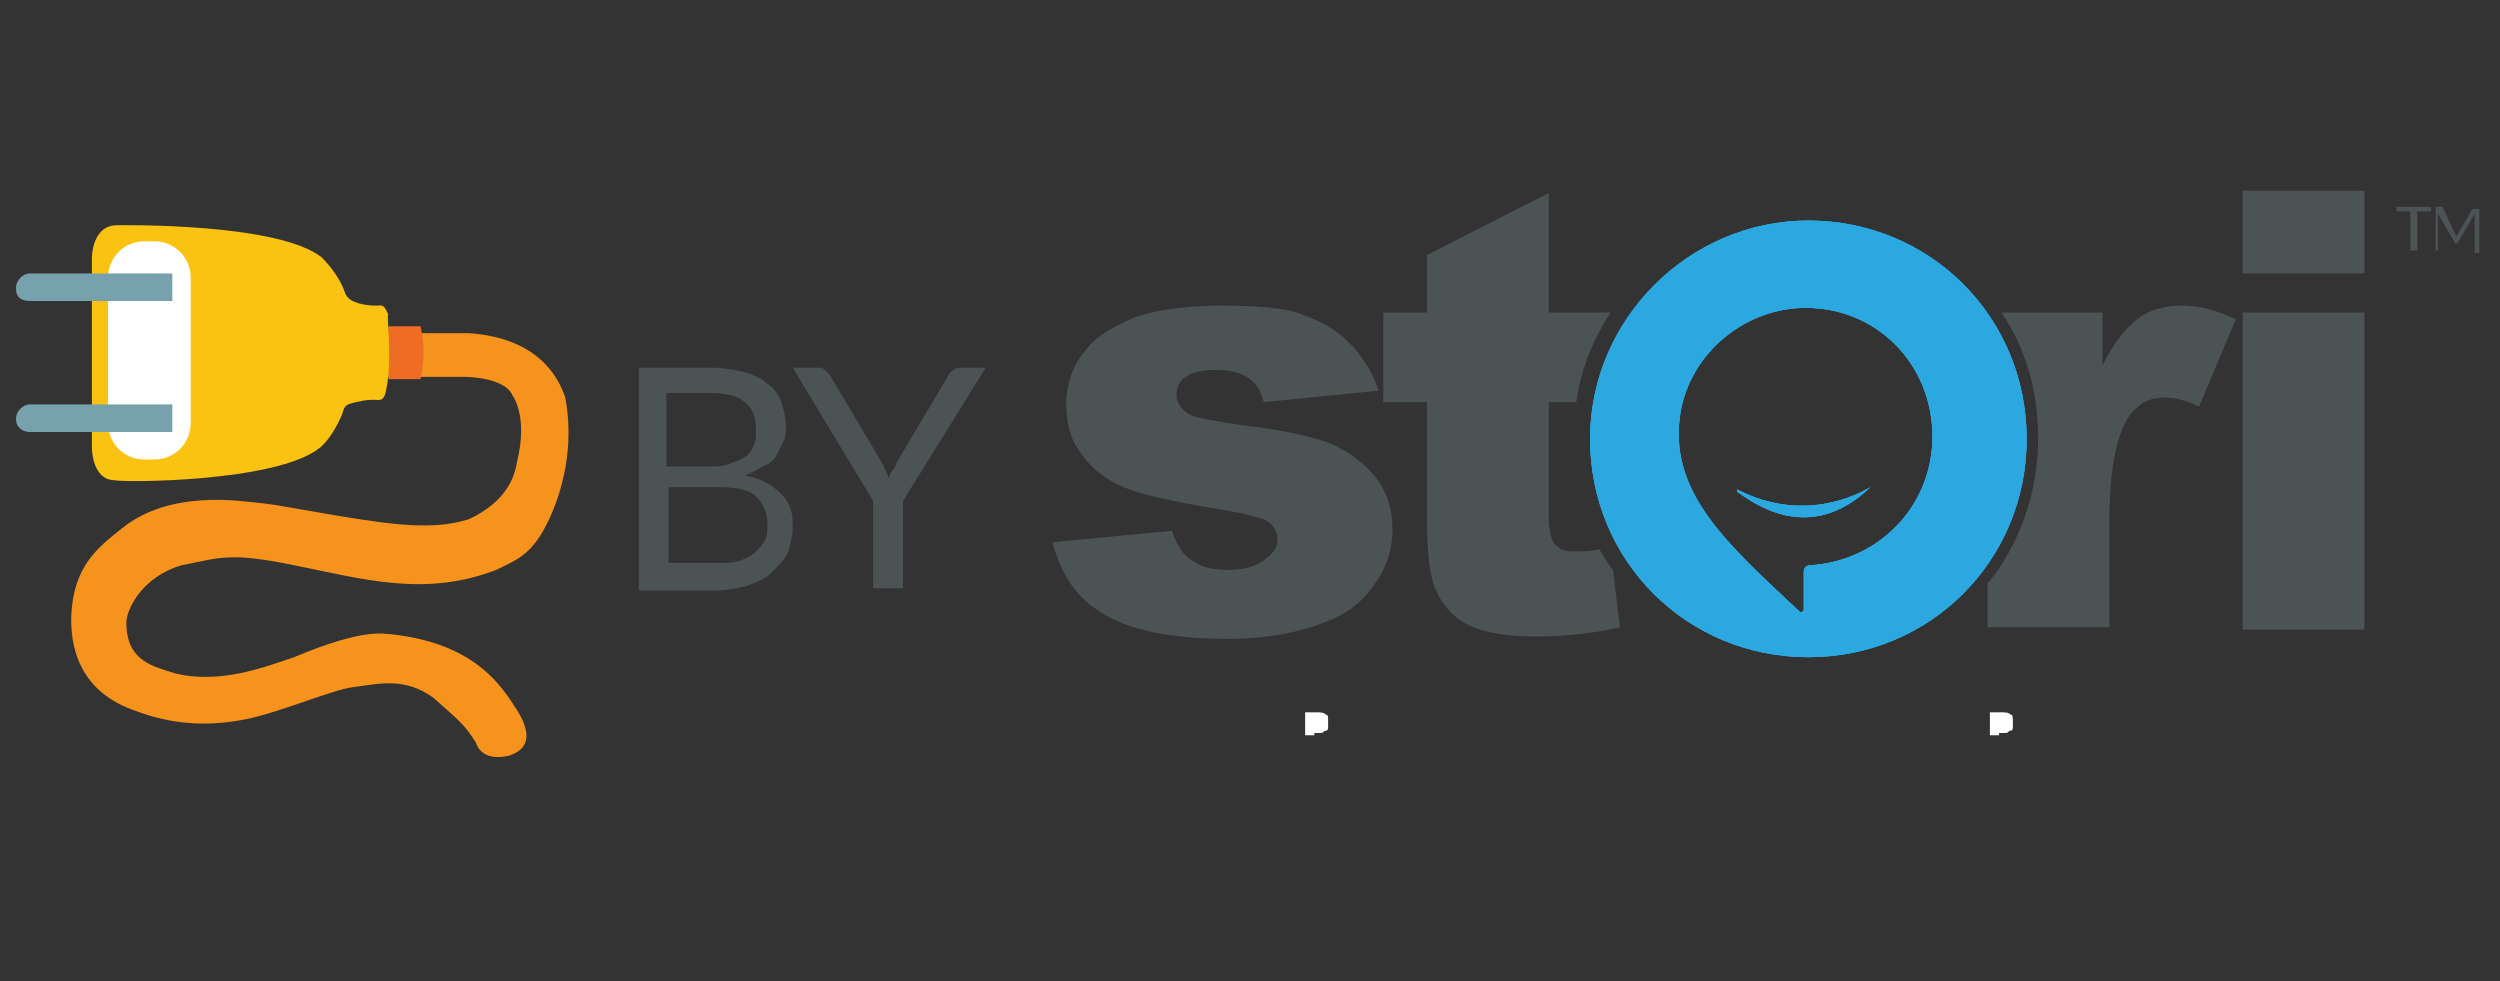 <?xml version="1.0" encoding="utf-8"?>
<!-- Generator: Adobe Illustrator 21.1.0, SVG Export Plug-In . SVG Version: 6.00 Build 0)  -->
<svg version="1.1" id="Layer_1" xmlns="http://www.w3.org/2000/svg" xmlns:xlink="http://www.w3.org/1999/xlink" x="0px" y="0px"
	 viewBox="0 0 108.8 42.7" style="enable-background:new 0 0 108.8 42.7;" xml:space="preserve">
<rect x="0" y="0" width="108.8" height="42.7" fill="#333333" stroke="none"/>
<style type="text/css">
	.st0{fill:#FFFFFF;}
	.st1{opacity:0.5;enable-background:new    ;}
	.st2{fill:#647478;}
	.st3{opacity:0.5;fill:#647478;enable-background:new    ;}
	.st4{clip-path:url(#SVGID_1_);}
	.st5{clip-path:url(#SVGID_2_);fill:#2BA8E0;}
	.st6{clip-path:url(#SVGID_3_);}
	.st7{clip-path:url(#SVGID_4_);fill:#2BA8E0;}
	.st8{fill:#F6931D;}
	.st9{fill:#EE6C24;}
	.st10{fill:#FAC211;}
	.st11{fill:#77A2AD;}
</style>
<g>
	<g>
		<path class="st0" d="M57.2,31.9c0.1,0,0.2,0,0.3,0c0.1,0,0.1-0.1,0.2-0.1s0.1-0.1,0.1-0.2s0-0.1,0-0.2c0-0.2,0-0.3-0.1-0.3
			c-0.1-0.1-0.2-0.1-0.5-0.1h-0.4v1H57.2z"/>
		<path class="st0" d="M87,31.9c0.1,0,0.2,0,0.3,0c0.1,0,0.1-0.1,0.2-0.1s0.1-0.1,0.1-0.2s0-0.1,0-0.2c0-0.2,0-0.3-0.1-0.3
			c-0.1-0.1-0.2-0.1-0.5-0.1h-0.4v1H87z"/>
	</g>
	<g class="st1">
		<path class="st2" d="M105.8,9v0.2h-0.6v1.7h-0.3V9.2h-0.6V9H105.8z"/>
		<path class="st2" d="M106.9,10.3C107,10.3,107,10.3,106.9,10.3C107,10.3,107,10.3,106.9,10.3C107,10.2,107,10.2,106.9,10.3
			l0.7-1.2c0,0,0,0,0,0s0,0,0.1,0h0.2v1.9h-0.2V9.5c0,0,0,0,0-0.1c0,0,0,0,0-0.1l-0.7,1.2c0,0-0.1,0.1-0.1,0.1h0c0,0-0.1,0-0.1-0.1
			l-0.7-1.2c0,0,0,0,0,0.1c0,0,0,0,0,0.1v1.4H106V9h0.2c0,0,0,0,0.1,0c0,0,0,0,0,0L106.9,10.3C106.9,10.2,106.9,10.2,106.9,10.3z"/>
	</g>
	<g id="XMLID_116_">
		<path id="XMLID_132_" class="st3" d="M45.8,23.6l5.2-0.5c0.2,0.6,0.5,1.1,0.9,1.3c0.4,0.3,0.9,0.4,1.6,0.4c0.7,0,1.3-0.2,1.6-0.5
			c0.3-0.2,0.5-0.5,0.5-0.8c0-0.4-0.2-0.7-0.6-0.9c-0.3-0.1-1-0.3-2.3-0.5c-1.8-0.3-3.1-0.6-3.8-0.9c-0.7-0.3-1.3-0.7-1.8-1.4
			c-0.5-0.6-0.7-1.4-0.7-2.2c0-0.9,0.3-1.7,0.8-2.3c0.5-0.7,1.3-1.1,2.2-1.5c0.9-0.3,2.2-0.5,3.7-0.5c1.6,0,2.9,0.1,3.6,0.4
			c0.8,0.3,1.4,0.6,2,1.2c0.5,0.5,1,1.2,1.3,2.1l-5,0.5c-0.1-0.4-0.3-0.8-0.6-1c-0.4-0.3-0.9-0.4-1.5-0.4c-0.6,0-1,0.1-1.3,0.3
			c-0.3,0.2-0.4,0.5-0.4,0.8c0,0.3,0.2,0.6,0.5,0.8c0.3,0.2,1.1,0.3,2.3,0.5c1.8,0.2,3.1,0.5,3.9,0.8c0.9,0.4,1.5,0.9,2,1.5
			c0.5,0.7,0.7,1.4,0.7,2.2c0,0.8-0.2,1.6-0.7,2.3c-0.5,0.8-1.2,1.4-2.3,1.8c-1,0.4-2.4,0.7-4.2,0.7c-2.5,0-4.3-0.4-5.4-1.1
			C46.8,26,46.2,25,45.8,23.6z"/>
		<path id="XMLID_131_" class="st3" d="M94.9,13.3c-0.7,0-1.4,0.2-1.9,0.6c-0.5,0.4-1,1-1.5,2v-2.3h-4.4c1.1,1.6,1.6,3.5,1.6,5.5
			c0,2.3-0.8,4.6-2.2,6.3v1.9h5.3v-4.6c0-2.2,0.3-3.7,0.8-4.5c0.4-0.6,0.9-0.9,1.6-0.9c0.4,0,0.9,0.1,1.5,0.4l1.6-3.8
			C96.5,13.5,95.7,13.3,94.9,13.3z"/>
		<path id="XMLID_126_" class="st3" d="M97.6,8.3h5.3v3.6h-5.3V8.3z M97.6,13.6h5.3v13.8h-5.3V13.6z"/>
		<g id="XMLID_121_">
			<defs>
				<path id="SVGID_7_" d="M69.2,19.1c0,5.3,4.2,9.5,9.5,9.5c5.3,0,9.5-4.2,9.5-9.5c0-5.3-4.2-9.5-9.5-9.5
					C73.5,9.6,69.2,13.9,69.2,19.1 M73.1,18.2c0.3-2.6,2.6-4.7,5.3-4.8c3.2-0.1,5.7,2.4,5.7,5.6c0,3-2.3,5.4-5.3,5.6
					c-0.2,0-0.3,0.1-0.3,0.3v1.6c0,0.1-0.1,0.2-0.2,0.1C75.2,23.7,72.7,21.5,73.1,18.2"/>
			</defs>
			<use xlink:href="#SVGID_7_"  style="overflow:visible;fill-rule:evenodd;clip-rule:evenodd;fill:#2BA8E0;"/>
			<clipPath id="SVGID_1_">
				<use xlink:href="#SVGID_7_"  style="overflow:visible;"/>
			</clipPath>
			<g id="XMLID_124_" class="st4">
				<defs>
					<rect id="SVGID_8_" x="50.3" y="8.2" width="56.8" height="23"/>
				</defs>
				<use xlink:href="#SVGID_8_"  style="overflow:visible;fill:#2BA8E0;"/>
				<clipPath id="SVGID_2_">
					<use xlink:href="#SVGID_8_"  style="overflow:visible;"/>
				</clipPath>
				<rect id="XMLID_125_" x="68.1" y="8.5" class="st5" width="21" height="21.2"/>
			</g>
		</g>
		<g id="XMLID_118_">
			<defs>
				<path id="SVGID_5_" d="M81.4,21.2c-0.5,0.3-2.9,1.6-5.8,0.1v0.1C76.2,21.8,78.7,23.8,81.4,21.2"/>
			</defs>
			<use xlink:href="#SVGID_5_"  style="overflow:visible;fill-rule:evenodd;clip-rule:evenodd;fill:#2BA8E0;"/>
			<clipPath id="SVGID_3_">
				<use xlink:href="#SVGID_5_"  style="overflow:visible;"/>
			</clipPath>
			<g id="XMLID_119_" class="st6">
				<defs>
					<rect id="SVGID_6_" x="50.1" y="8.2" width="56.8" height="23"/>
				</defs>
				<use xlink:href="#SVGID_6_"  style="overflow:visible;fill:#2BA8E0;"/>
				<clipPath id="SVGID_4_">
					<use xlink:href="#SVGID_6_"  style="overflow:visible;"/>
				</clipPath>
				<rect id="XMLID_120_" x="74.6" y="20.2" class="st7" width="7.9" height="3.4"/>
			</g>
		</g>
		<path id="XMLID_117_" class="st3" d="M69.6,23.9C69.2,24,68.8,24,68.5,24c-0.4,0-0.7-0.1-0.9-0.4c-0.1-0.2-0.2-0.6-0.2-1.2v-4.9
			h1.2c0.2-1.4,0.7-2.7,1.5-3.9h-2.7V8.4l-5.3,2.7v2.5h-1.9v3.9h1.9v4.9c0,1.5,0.1,2.7,0.4,3.3c0.3,0.7,0.8,1.2,1.4,1.5
			s1.6,0.5,2.9,0.5c1.1,0,2.4-0.1,3.7-0.4l-0.3-2.5C70,24.6,69.8,24.2,69.6,23.9z"/>
	</g>
	<g class="st1">
		<path class="st2" d="M27.8,25.6V16h3.1c0.6,0,1.1,0.1,1.5,0.2s0.8,0.3,1,0.5c0.3,0.2,0.5,0.5,0.6,0.8c0.1,0.3,0.2,0.7,0.2,1
			c0,0.2,0,0.5-0.1,0.7c-0.1,0.2-0.2,0.4-0.3,0.6c-0.1,0.2-0.3,0.4-0.6,0.5c-0.2,0.1-0.5,0.3-0.8,0.4c0.7,0.1,1.2,0.4,1.6,0.8
			s0.5,0.8,0.5,1.4c0,0.4-0.1,0.8-0.2,1.1c-0.1,0.3-0.4,0.6-0.7,0.9s-0.6,0.4-1.1,0.6c-0.4,0.1-0.9,0.2-1.4,0.2H27.8z M29.1,20.3
			h1.7c0.4,0,0.7,0,0.9-0.1c0.3-0.1,0.5-0.2,0.7-0.3c0.2-0.1,0.3-0.3,0.4-0.5c0.1-0.2,0.1-0.4,0.1-0.7c0-0.6-0.2-1-0.5-1.2
			c-0.3-0.3-0.9-0.4-1.6-0.4h-1.8V20.3z M29.1,21.2v3.3h2.1c0.4,0,0.7,0,1-0.1c0.3-0.1,0.5-0.2,0.7-0.4s0.3-0.3,0.4-0.5
			c0.1-0.2,0.1-0.4,0.1-0.7c0-0.5-0.2-0.9-0.5-1.2c-0.3-0.3-0.9-0.4-1.6-0.4H29.1z"/>
		<path class="st2" d="M39.3,21.8v3.8H38v-3.8L34.5,16h1.1c0.1,0,0.2,0,0.3,0.1c0.1,0.1,0.1,0.1,0.2,0.2l2.2,3.7
			c0.1,0.2,0.2,0.3,0.2,0.4c0.1,0.1,0.1,0.3,0.2,0.4c0-0.1,0.1-0.3,0.2-0.4c0.1-0.1,0.1-0.3,0.2-0.4l2.2-3.7c0-0.1,0.1-0.1,0.2-0.2
			c0.1-0.1,0.2-0.1,0.3-0.1h1.1L39.3,21.8z"/>
	</g>
	<g id="XMLID_106_">
		<path id="XMLID_113_" class="st8" d="M16.9,16.4c0,0,2.9,0,3.3,0s1.8,0.1,2.1,0.8c0,0,0.7,0.9,0.2,2.9c-0.1,0.6-0.4,1.7-2.1,2.5
			c-0.4,0.1-1.2,0.4-3.2,0.2c-2-0.2-4.8-0.8-5.8-0.9S7.4,21.3,5.3,23c-1,0.8-2.1,1.6-2.2,3.8c0,0.6-0.1,3.1,2.7,4.1
			c1.8,0.7,3.4,0.7,4.9,0.4s3.8-1.3,4.7-1.4s2.2-0.5,3.5,0.5c1,0.9,1.3,1.1,1.8,1.9c0.1,0.3,0.4,0.8,1.4,0.6c0.3-0.1,1.4-0.4,0.4-2
			c-0.6-0.9-1.7-2.9-5.5-3.3c-0.3,0-1.1-0.3-4.2,1c-1.2,0.4-3.2,1.2-5.2,0.7c-0.9-0.3-2.1-0.5-2.1-2.2c0-0.6,0.7-2,2.4-2.5
			c1.6-0.3,2-0.6,4.9,0c3,0.6,5.7,1.4,8.8,0.2c0.8-0.4,1.5-0.6,2.2-2c0.7-1.4,1.2-3.4,0.8-5.5c-0.3-0.9-1.2-2.6-4.2-2.8
			c-0.9,0-3.6,0-3.6,0L16.9,16.4z"/>
		<path id="XMLID_112_" class="st9" d="M18.3,16.5c-0.7,0-1.4,0-1.4,0l0-2.3c0,0,0.7,0,1.4,0C18.3,14.2,18.6,15.2,18.3,16.5z"/>
		<g id="XMLID_107_">
			<path id="XMLID_111_" class="st10" d="M16.8,17c-0.1,0.5-0.3,0.4-0.5,0.4c-0.2,0-0.4,0-0.8,0.1c-0.4,0.1-0.5,0.1-0.6,0.5
				c-0.2,0.5-0.6,1.2-1,1.5c-1.9,1.5-8.6,1.5-8.9,1.4C4,20.9,4,19.5,4,19.5v-1l0-6.3v-1c0,0,0-1.4,1.1-1.4c0.3,0,7-0.1,8.9,1.4
				c0.3,0.3,0.8,0.9,1,1.5c0.1,0.3,0.3,0.4,0.6,0.5c0.4,0.1,0.6,0.1,0.8,0.1s0.3-0.1,0.5,0.4C16.8,13.6,17.1,15.6,16.8,17z"/>
			<path id="XMLID_110_" class="st0" d="M6.7,20H6.3c-0.9,0-1.6-0.7-1.6-1.6v-6.3c0-0.9,0.7-1.6,1.6-1.6h0.4c0.9,0,1.6,0.7,1.6,1.6
				v6.3C8.3,19.3,7.6,20,6.7,20z"/>
			<path id="XMLID_109_" class="st11" d="M1.3,13.1h6.2c0,0,0,0,0,0v-1.2c0,0,0,0,0,0H1.3c-0.3,0-0.6,0.3-0.6,0.6l0,0.1
				C0.7,12.9,0.9,13.1,1.3,13.1z"/>
			<path id="XMLID_108_" class="st11" d="M1.3,18.8h6.2c0,0,0,0,0,0v-1.2c0,0,0,0,0,0H1.3c-0.3,0-0.6,0.3-0.6,0.6l0,0.1
				C0.7,18.5,0.9,18.8,1.3,18.8z"/>
		</g>
	</g>
</g>
</svg>
